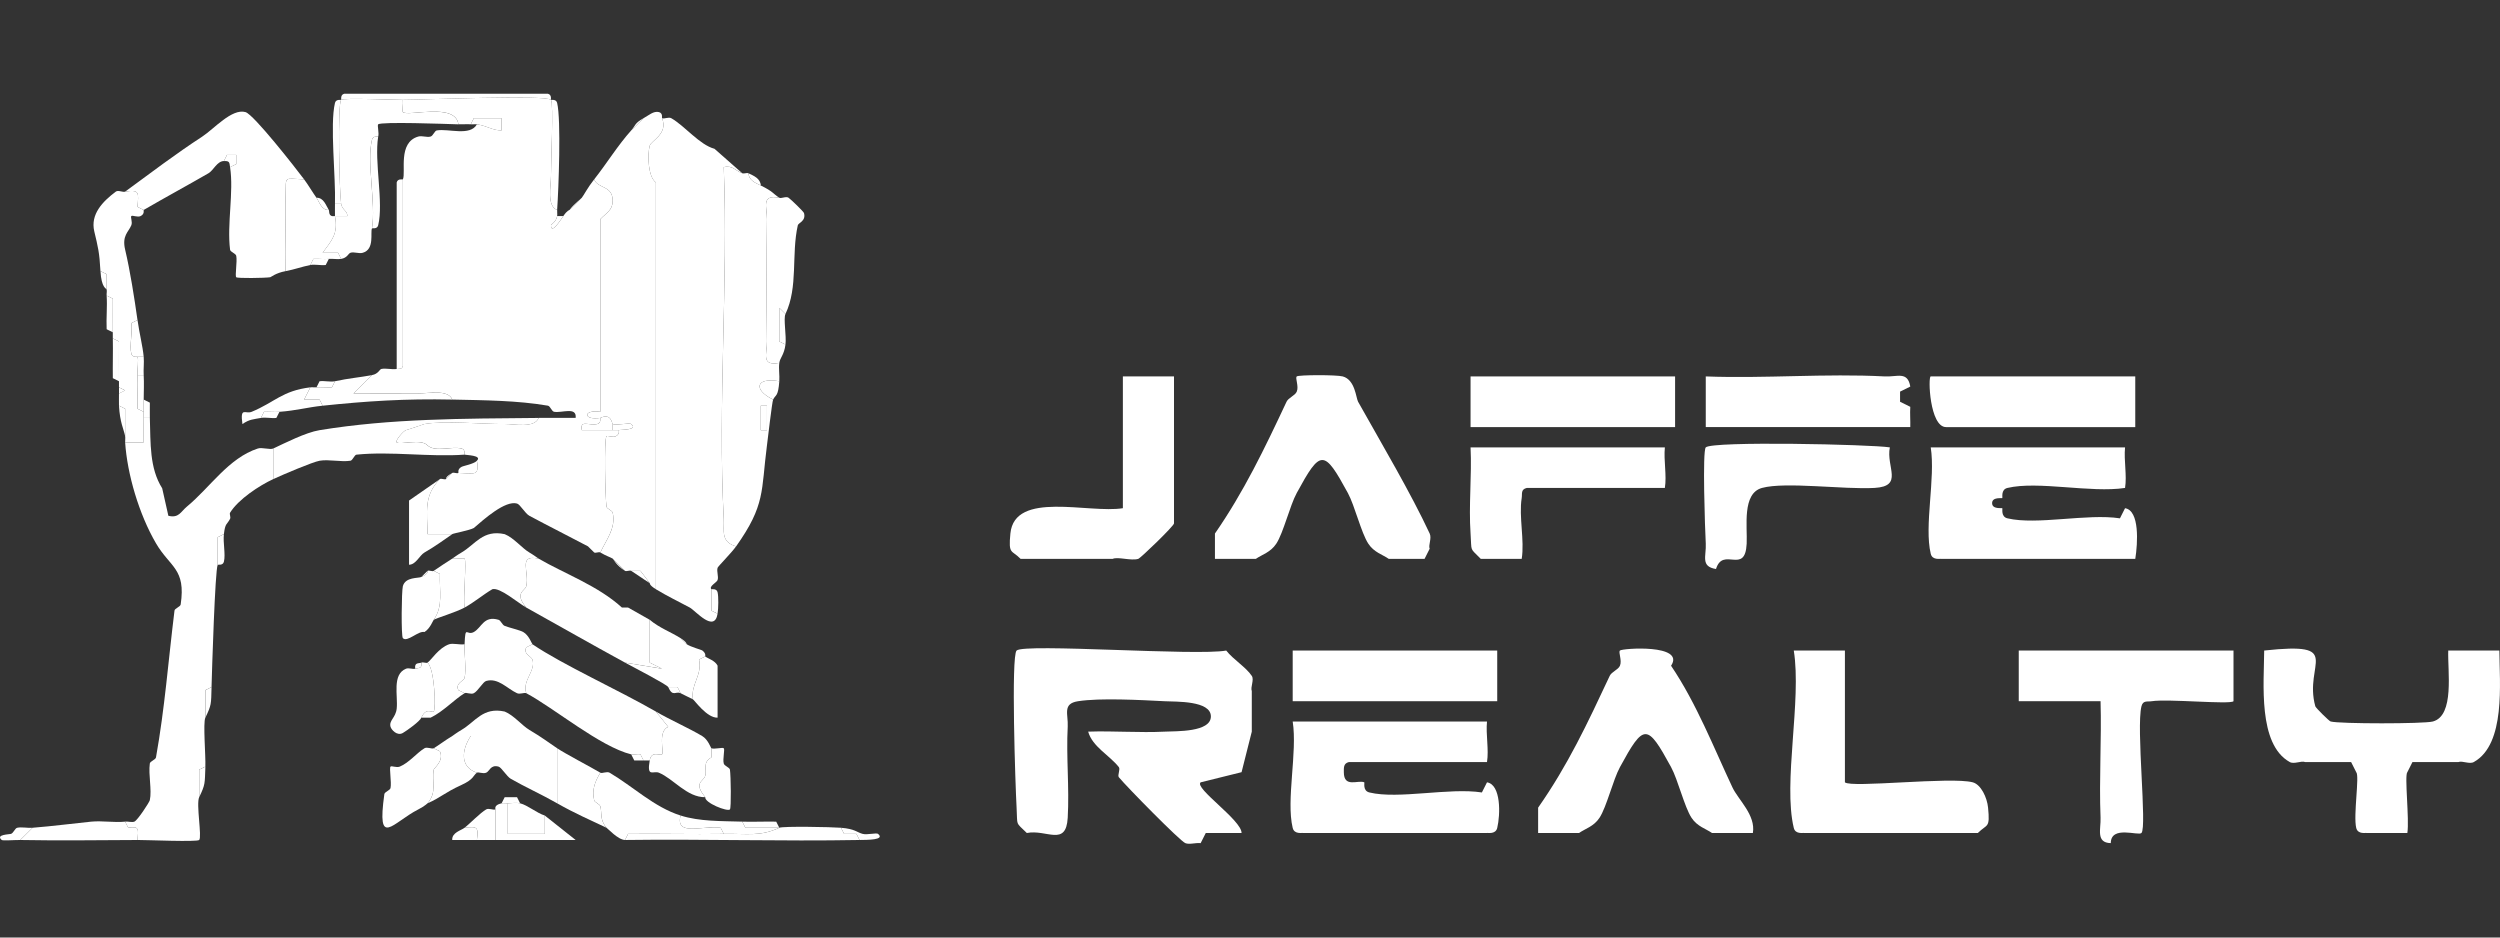 <?xml version="1.0" encoding="UTF-8"?>
<svg id="Group_1402" xmlns="http://www.w3.org/2000/svg" version="1.1" viewBox="0 0 200 75">
  <rect x="0" y="0" width="200" height="75" fill="#333333" stroke="none"/>
  <!-- Generator: Adobe Illustrator 29.2.1, SVG Export Plug-In . SVG Version: 2.1.0 Build 116)  -->
  <defs>
    <style>
      .st0 {
        fill: #fff;
      }
    </style>
  </defs>
  <path class="st0" d="M2.608,66.221l-.987.979c-.407-.008-1.394.072-1.481,0-.537-.445.638-.448.741-.489.211-.085.314-.449.494-.489.347-.078.829.032,1.234,0Z"/>
  <path class="st0" d="M67.281,66.221c1.14.095,1.258.364,1.728.489.365.098,1.107-.106,1.234,0,.602.499-.905.479-1.481.489l-.247-.489h-.987l-.247-.489Z"/>
  <g>
    <path class="st0" d="M100.143,55.287v3.244l-.818,3.244-3.272.811c-.553.448,3.292,3.035,3.272,4.054h-2.863l-.409.811c-.418-.045-.895.132-1.227,0-.422-.167-4.673-4.492-5.318-5.271-.128-.154.138-.635,0-.811-.74-.942-2.122-1.637-2.454-2.838,2.03-.072,4.1.103,6.136,0,.897-.045,3.681.059,3.681-1.216s-2.785-1.171-3.681-1.216c-1.951-.099-5.176-.279-6.954,0-1.261.198-.765,1.042-.818,2.027-.129,2.42.139,4.88,0,7.298-.135,2.339-1.693.903-3.272,1.216-.939-.93-.732-.49-.818-2.027-.1-1.781-.448-12.125,0-12.569.593-.588,14.432.441,16.771,0,.56.718,1.576,1.323,2.045,2.027.21.315-.127.904,0,1.216Z"/>
    <path class="st0" d="M184.407,60.963c-.308-.123-.877.195-1.227,0-2.565-1.43-2.058-6.339-2.045-8.92,6.489-.706,3.138,1.035,4.09,4.46.035.127,1.099,1.181,1.227,1.216.714.195,7.467.195,8.181,0,1.746-.477,1.169-4.041,1.227-5.676h4.09c.013,2.58.52,7.49-2.045,8.92-.35.195-.919-.123-1.227,0h-3.681l-.409.811c-.244.241.173,3.79,0,4.865h-3.272c-.032-.032-.687.137-.818-.405-.244-1.011.28-4.183,0-4.46l-.409-.811h-3.681Z"/>
    <path class="st0" d="M123.05,66.639v-2.027c2.39-3.415,3.927-6.704,5.727-10.542.156-.332.683-.491.818-.811.185-.436-.143-1.074,0-1.216.188-.186,5.255-.53,4.09,1.216,2.039,3.018,3.428,6.587,4.909,9.731.472,1.003,1.876,2.213,1.636,3.649h-3.272c-.478-.34-1.178-.515-1.636-1.216-.574-.879-1.083-3.038-1.636-4.054-1.914-3.517-2.176-3.517-4.09,0-.553,1.016-1.062,3.176-1.636,4.054-.458.701-1.158.877-1.636,1.216h-3.272Z"/>
    <path class="st0" d="M104.234,66.639c-.032-.032-.687.137-.818-.405-.539-2.237.387-6.033,0-8.514h15.544c-.105,1.047.162,2.235,0,3.244h-11.044c-.445.105-.409.454-.409.811,0,1.287,1.147.596,1.636.811.042.018-.15.676.409.811,2.331.565,6.392-.406,8.999,0l.409-.811c1.125.178,1.079,2.565.818,3.649-.131.542-.786.373-.818.405h-14.726Z"/>
    <path class="st0" d="M144.321,66.639c-.032-.032-.687.137-.818-.405-.873-3.622.64-10.179,0-14.191h4.09v10.542c.474.469,8.496-.464,10.226,0,.664.178,1.149,1.222,1.227,2.027.164,1.688-.06,1.276-.818,2.027h-13.908Z"/>
    <path class="st0" d="M168.863,67.45c-1.217-.026-.782-1.139-.818-2.027-.124-3.099.089-6.233,0-9.325h-6.545v-4.054h17.18v4.054c-.283.28-5.241-.206-6.545,0-.345.055-.696-.09-.818.405-.433,1.756.457,9.664,0,10.136-.244.252-2.444-.633-2.454.811Z"/>
    <rect class="st0" x="103.416" y="52.043" width="16.362" height="4.054"/>
    <g>
      <path class="st0" d="M114.373,43.899l-.409.811h-2.863c-.478-.34-1.178-.515-1.636-1.216-.574-.879-1.083-3.038-1.636-4.054-1.914-3.517-2.176-3.517-4.09,0-.553,1.016-1.062,3.176-1.636,4.054-.458.701-1.158.877-1.636,1.216h-3.272v-2.027c2.311-3.341,3.947-6.747,5.727-10.542.156-.332.683-.491.818-.811.185-.437-.143-1.074,0-1.216.13-.129,3.181-.137,3.681,0,.996.272,1.055,1.721,1.227,2.027,1.961,3.495,4.203,7.279,5.727,10.542.182.391-.127.944,0,1.216Z"/>
      <path class="st0" d="M155.278,44.71c-.032-.032-.687.137-.818-.405-.539-2.237.387-6.033,0-8.514h15.544c-.105,1.047.162,2.235,0,3.244-2.727.419-6.949-.582-9.408,0-.546.129-.377.779-.409.811-.037.037-.818-.109-.818.405s.781.368.818.405c.032.032-.137.682.409.811,2.356.558,6.377-.401,8.999,0l.409-.811c1.171.185,1.022,2.775.818,4.054h-15.544Z"/>
      <path class="st0" d="M81.649,44.71c-.725-.744-.985-.31-.818-2.027.336-3.459,6.268-1.582,8.999-2.027v-10.542h4.09v11.758c0,.201-2.669,2.781-2.863,2.838-.584.172-1.634-.192-2.045,0h-7.363Z"/>
      <path class="st0" d="M118.463,44.71c-.923-.946-.712-.492-.818-2.027-.158-2.278.111-4.617,0-6.893h15.544c-.105,1.047.162,2.235,0,3.244h-11.044c-.5.121-.354.469-.409.811-.24,1.491.24,3.374,0,4.865h-3.272Z"/>
      <path class="st0" d="M151.187,35.79c-.316,1.566,1.133,3.11-1.227,3.244-2.456.139-7.126-.511-8.999,0-1.61.44-1.161,3.081-1.227,4.46-.122,2.541-1.89.196-2.454,2.027-1.261-.199-.766-1.041-.818-2.027-.067-1.259-.275-7.431,0-7.704.521-.516,13.199-.239,14.726,0Z"/>
      <rect class="st0" x="117.645" y="30.114" width="16.362" height="4.054"/>
      <path class="st0" d="M170.821,30.114v4.054h-15.135c-1.318,0-1.457-4.054-1.227-4.054h16.362Z"/>
      <path class="st0" d="M152.823,30.925l-.818.405v.811l.818.405c-.035.532.016,1.087,0,1.622h-16.362v-4.054c4.744.182,9.571-.25,14.317,0,1.002.053,1.83-.442,2.045.811Z"/>
    </g>
  </g>
  <g>
    <path class="st0" d="M44.078,7.989c.218.216-.007,5.155,0,6.117.006.765-.357,2.372.494,2.691-.011.163.027.337,0,.489-.087.488-.494.666-.494.734.007.782.792-.449.987-.734.332-.484.473-.462.494-.489l.987-.979c.155-.195.47-.815.987-1.468.297.761,1.486.468,1.481,1.713-.003.748-.478.942-.987,1.468v15.414c-1.406-.208-1.392.706,0,.489-.025.012.089.412-.247.489-.666.153-1.406-.369-1.234.489h2.962c-.026.01.109.308-.247.489-.244.124-.65-.09-.741,0-.201.199-.103,4.929,0,5.627.027.18.447.295.494.489.289,1.202-.522,2.178-.987,3.181-.12-.072-.372.072-.494,0l-.494-.489c-1.627-.863-3.089-1.586-4.69-2.447-.339-.182-.732-.906-.987-.979-.945-.269-2.643,1.254-3.456,1.957-.349.19-1.638.428-1.728.489h-1.975c-.019-1.802-.327-3.057.987-4.404.12-.072.37.071.494,0l.494-.489c.127-.069.369.07.494,0,1.198.034,1.714.315,1.481-.979.448-.437-.877-.441-.987-.489-.025-.011.09-.408-.247-.489-.818-.198-2.063.322-2.715-.245-.504-.574-2.195-.025-2.468-.245-.153-.122.545-.923.741-.979.507-.143,1.398-.475,1.481-.489,1.641-.29,4.561.012,6.418,0,.77-.005,2.393.353,2.715-.489.983-.009,1.979.006,2.962,0,.098-.926-1.1-.372-1.728-.489-.189-.035-.307-.458-.494-.489-2.466-.419-5.041-.43-7.652-.489-.322-.843-1.945-.484-2.715-.489-1.728-.011-3.461.008-5.184,0l1.481-1.468c.501-.092.61-.459.741-.489.358-.082.842.062,1.234,0,.208-.033.42.054.494-.245v-14.925c.262-.551-.43-2.952,1.234-3.425.309-.088.694.093.987,0,.205-.065.313-.457.494-.489.931-.165,2.67.488,3.209-.489.837.122,1.209.485,1.975.489v-.979h-2.222l-.247.489c-.324-.024-.662.011-.987,0-.232-1.78-4.053-.592-4.443-.979-.064-.064.037-.667,0-.979,1.631-.007,11.43-.415,11.848,0Z"/>
    <path class="st0" d="M59.382,13.861c-.557-.196-.764-.661-1.481-.489.366,9.272-.492,18.904,0,28.137.051.96-.277,1.827.987,2.202-.357.504-1.45,1.604-1.481,1.713-.089.308.096.692,0,.979-.066.197-.724.513-.494.734v1.713l.494.245c-.254,1.574-1.768-.245-2.222-.489-.95-.511-1.733-.875-2.715-1.468V14.595c-.628-.434-.689-2.205-.494-2.936.109-.406,1.504-.956.987-2.202.176.078.529-.122.741,0,1.106.635,2.24,2.115,3.456,2.447l2.222,1.957Z"/>
    <path class="st0" d="M52.964,9.457c.517,1.246-.879,1.796-.987,2.202-.195.731-.134,2.502.494,2.936v32.541c-.568-.343-.464-.471-.494-.489l-.741-.979h-.741c-.118-.073-.374.073-.494,0l-.987-.979c-.213-.127-.517-.208-.987-.489.465-1.002,1.277-1.979.987-3.181-.047-.195-.467-.309-.494-.489-.103-.699-.201-5.428,0-5.627.091-.09.497.124.741,0,.356-.181.221-.48.247-.489.138-.051,1.589.009.987-.489-.16-.133-1.18.14-1.481,0-.058-.027-.115-.917-.987-.489-1.392.216-1.406-.697,0-.489v-15.414c.509-.526.985-.72.987-1.468.004-1.245-1.184-.952-1.481-1.713.996-1.259,1.911-2.75,2.962-3.915l.987-.979c.411-.226.808-.599,1.234-.489.338.087.222.478.247.489Z"/>
    <path class="st0" d="M11.988,33.435c.063,2.022-.034,4.015.987,5.627l.494,2.202c.846.2.98-.32,1.481-.734,1.862-1.536,3.322-3.878,5.677-4.649.339-.111.981.118,1.234,0v2.447c-1.122.521-2.797,1.62-3.456,2.691-.067.108.073.349,0,.489-.257.495-.383.301-.494,1.223l-.494.245v2.202c-.214.452-.459,8.474-.494,9.787l-.494.245v2.202c-.196.413.035,3.036,0,3.915l-.494.245v2.202c-.257.542.237,3.19,0,3.425-.175.173-4.17-.003-4.937,0,.069-.86.16-1.133-.741-.979l-.247-.489c.253-.026.54.079.741,0,.253-.099,1.199-1.551,1.234-1.713.179-.824-.125-2.028,0-2.936.025-.181.46-.302.494-.489.702-3.915.986-7.742,1.481-11.744.022-.18.466-.306.494-.489.431-2.878-.848-2.962-1.975-4.893-1.364-2.338-2.299-5.539-2.468-8.074h1.481c.011-.648-.017-1.309,0-1.957h.494Z"/>
    <path class="st0" d="M59.382,13.861c.153.054.366-.06.494,0,.04.575.547.762.987.979,1.019.502.926.618,1.481.979-1.49-.279-.976.749-.987,1.713-.04,3.257-.04,6.53,0,9.787.012.963-.502,1.992.987,1.713-.063.473.035.988,0,1.468-1.881-.335-2.121.665-.494,1.468-.083.175-.434,3.212-.494,3.67-.477,3.676-.106,4.738-2.468,8.074-1.264-.375-.936-1.242-.987-2.202-.492-9.233.366-18.865,0-28.137.717-.172.924.293,1.481.489ZM61.357,34.414v-1.957h-.494v1.957h.494Z"/>
    <path class="st0" d="M24.33,14.351c-1.661-.068-1.438-.307-1.481,1.223-.058,2.036.042,4.085,0,6.117-.798.147-1.163.479-1.234.489-.466.065-2.619.095-2.715,0-.117-.116.093-1.249,0-1.713-.038-.19-.471-.31-.494-.489-.259-2.044.307-4.622,0-6.606l.494-.245v-.734h-.741l-.247.489c-.561.02-.823.741-1.234.979-1.696.98-3.472,1.94-5.184,2.936l-.494-.245c.084-1.13.195-1.403-.987-1.223,2.055-1.505,4.023-3.003,6.171-4.404.933-.608,2.365-2.268,3.456-1.957.659.188,4.003,4.467,4.69,5.383Z"/>
    <path class="st0" d="M52.47,56.924l.987,1.223c-.859.361-.313,2.023-.494,2.202-.141.14-.842-.346-.987.489h-.494l-.247-.489c-.256-.056-.532.051-.741,0-2.487-.614-6.162-3.703-8.393-4.893-.341-1.031.777-1.768.494-2.691-.076-.249-.769-.445-.494-.979l.494-.245c2.427,1.646,6.892,3.663,9.874,5.383Z"/>
    <path class="st0" d="M43.09,44.69c2.064,1.204,4.755,2.169,6.665,3.915h.494l1.728.979v3.425l.987.489-2.962-.489c-2.705-1.474-5.207-2.907-7.899-4.404-1.006-1.189-.085-1.334,0-1.713.264-1.169-.703-2.562.987-2.202Z"/>
    <path class="st0" d="M10.013,15.329c1.183-.18,1.071.093.987,1.223l.494.245c-.024.014.106.314-.247.489-.247.123-.65-.09-.741,0-.086.086.111.47,0,.734-.235.56-.76.826-.494,1.957.407,1.729.736,3.852.987,5.627l-.494.245c.112.75-.164,1.782,0,2.447.082.334.482.22.494.245.108.228-.025,1.026,0,1.468.05.888-.034,1.797,0,2.691l.494.245c-.002.163.004.326,0,.489-.017.648.011,1.309,0,1.957h-1.481c-.011-.167.029-.343,0-.489v-2.202l-.494-.245c-.017-.322.011-.656,0-.979l.494-.245-.494-.245c-.004-.163.002-.326,0-.489-.015-1.055.01-2.12,0-3.181l-.494-.245c-.003-.163.002-.326,0-.489-.013-.892.009-1.794,0-2.691l-.494-.245c-.011-.169.037-.357,0-.489v-1.223l-.494-.245c-.082-1.529-.202-1.945-.494-3.181-.321-1.362.663-2.385,1.728-3.181.189-.141.615.092.741,0Z"/>
    <path class="st0" d="M43.09,33.435c-.323.843-1.945.484-2.715.489-1.857.012-4.777-.29-6.418,0-.083.015-.974.346-1.481.489-.195.055-.893.856-.741.979.274.22,1.965-.329,2.468.245.652.567,1.898.047,2.715.245.337.082.222.478.247.489-2.783.204-5.904-.28-8.639,0-.179.018-.308.462-.494.489-.767.115-1.725-.131-2.468,0-.558.099-2.92,1.104-3.703,1.468v-2.447c.917-.428,2.591-1.286,3.703-1.468,5.699-.933,11.445-.922,17.526-.979Z"/>
    <path class="st0" d="M44.571,59.86v4.404c-1.243-.711-2.548-1.293-3.703-1.957-.341-.196-.742-.912-.987-.979-.641-.175-.714.376-.987.489-.261.108-.62-.082-.741,0-1.406-.472-1.201-1.862-.494-2.936h-1.481c.138-.084.343-.257.741-.489,1.118-.653,1.708-1.852,3.456-1.468.747.308,1.368,1.106,1.975,1.468.979.583,1.432.932,2.222,1.468Z"/>
    <path class="st0" d="M62.344,15.819c.138.089.549-.139.741,0,.237.171,1.205,1.118,1.234,1.223.179.645-.449.782-.494.979-.532,2.354.045,4.92-.987,7.095l-.494-.489v2.691l.494.245c-.109.844-.439,1.053-.494,1.468-1.49.279-.976-.749-.987-1.713-.04-3.257-.04-6.53,0-9.787.012-.963-.502-1.992.987-1.713Z"/>
    <path class="st0" d="M42.597,51.541l-.494.245c-.275.534.417.73.494.979.283.923-.835,1.661-.494,2.691-.149-.079-.497.112-.741,0-.789-.362-1.505-1.253-2.468-.979-.258.073-.65.802-.987.979-.233.122-.603-.084-.741,0l-.494-.245c-.283-.528.443-.754.494-.979.157-.695-.035-1.865,0-2.691.068-1.608.147-.651.741-.979.627-.346.787-1.333,1.975-.979.189.056.288.407.494.489.358.143,1.202.333,1.481.489.461.259.69.944.741.979Z"/>
    <path class="st0" d="M43.09,44.69c-1.691-.36-.724,1.034-.987,2.202-.085.379-1.006.523,0,1.713-.659-.367-2.111-1.638-2.715-1.468-.758.448-1.463,1.054-2.222,1.468-.126-.715.177-3.739,0-3.915-.065-.064-.673.036-.987,0,.199-.128.333-.251.741-.489,1.118-.653,1.708-1.852,3.456-1.468.744.302,1.372,1.115,1.975,1.468.386.226.638.43.741.489Z"/>
    <path class="st0" d="M54.445,65.242c-.438,1.714,1.806.767,3.209.979l.247.489c-2.544.042-5.103-.03-7.652,0l-.247.489c-.564-.011-1.396-.938-1.481-.979-.566-.656-.347-1.194-.494-1.713-.055-.196-.449-.301-.494-.489-.2-.848.077-1.512.494-2.202.145.085.523-.128.741,0,1.857,1.09,3.562,2.758,5.677,3.425Z"/>
    <path class="st0" d="M24.33,14.351c.338.451.656,1.01.987,1.468.229.316.39,1.002.987.979.07.109-.073.571.494.489.005-.324-.011-.655,0-.979h.494c.078.496.519.555.494.979h-.987c.262,1.425-.23,1.895-.987,2.936h1.234l.247.489c-.297.052-.666-.03-.987,0-.402.038-.825-.025-1.234,0l-.247.489c-.708.142-1.265.358-1.975.489.042-2.031-.058-4.081,0-6.117.043-1.53-.18-1.291,1.481-1.223Z"/>
    <path class="st0" d="M56.914,59.86v.734c-.744.401-.35,1.005-.494,1.468-.152.49-.974.522,0,1.713-1.462.025-2.54-1.474-3.703-1.957-.454-.189-.985.425-.741-.979.146-.835.847-.35.987-.489.181-.179-.366-1.841.494-2.202l-.987-1.223c1.226.707,2.603,1.303,3.703,1.957.483.287.685.952.741.979Z"/>
    <path class="st0" d="M34.698,59.86l.494.245c.344.77-.467,1.323-.494,1.468-.173.941.287,1.79-.494,2.691-.048.021-.182.202-.741.489-2.096,1.077-3.327,3.16-2.715-1.223.025-.181.455-.299.494-.489.093-.463-.117-1.596,0-1.713.086-.086.474.11.741,0,.751-.311,1.336-1.078,1.975-1.468.213-.13.598.086.741,0Z"/>
    <path class="st0" d="M54.445,51.051l.494.489c.338.219,1.181.45,1.234.489.352.261.225.473.247.489l-.494.245c.269,1.265-.677,1.976-.494,3.181-.375-.174-.783-.395-.987-.489l-.247-.489h-.741c-.088-.198-2.909-1.659-3.456-1.957l2.962.489-.987-.489v-3.425c.793.659,1.663.961,2.468,1.468Z"/>
    <path class="st0" d="M48.027,61.817c-.416.69-.694,1.354-.494,2.202.044.188.438.293.494.489.147.519-.073,1.056.494,1.713-1.296-.618-2.544-1.154-3.949-1.957v-4.404c.613.416,2.601,1.456,3.456,1.957Z"/>
    <path class="st0" d="M34.204,53.009c.574.507.675,3.735.494,3.915-.13.128-.595-.386-.987.489-.136.304-1.137,1.021-1.481,1.223-.46.271-.922-.258-.987-.489-.145-.518.415-.714.494-1.468.107-1.026-.385-2.722.741-3.181.226-.092.525.057.741,0,.307-.081.555-.006.494-.489.149-.062.388.07.494,0Z"/>
    <path class="st0" d="M34.698,49.583c-.051.035-.283.701-.741.979-.489-.124-1.375.85-1.728.489-.146-.149-.104-3.784,0-4.159.208-.75,1.231-.619,1.481-.734.653-.3.465-.47.494-.489.111-.076.383.077.494,0l.494.245c-.055,1.335.289,2.571-.494,3.67Z"/>
    <path class="st0" d="M36.179,58.881h1.481c-.707,1.074-.913,2.464.494,2.936-.307.209-.217.514-1.234.979-1.381.631-1.665,1.01-2.715,1.468.78-.902.321-1.751.494-2.691.027-.145.838-.698.494-1.468l-.494-.245c.389-.234.889-.62,1.481-.979Z"/>
    <path class="st0" d="M37.166,51.541c-.035.826.157,1.996,0,2.691-.051.224-.777.45-.494.979l.494.245c-.825.504-1.702,1.468-2.715,1.957h-.741c.393-.875.858-.361.987-.489.182-.18.08-3.408-.494-3.915.298-.198.888-1.181,1.728-1.468.3-.103.84.058,1.234,0Z"/>
    <path class="st0" d="M67.281,66.221l.247.489h.987l.247.489c-6.242.116-12.516-.086-18.76,0l.247-.489c2.549-.03,5.108.042,7.652,0,1.899-.031,2.901.23,4.443-.489.289-.135,4.186-.063,4.937,0Z"/>
    <path class="st0" d="M10.013,65.732l.247.489c.9-.154.809.119.741.979-3.116.013-6.265.058-9.38,0l.987-.979c1.642-.13,3.334-.356,4.69-.489.885-.087,1.837.091,2.715,0Z"/>
    <path class="st0" d="M35.191,38.329c-1.314,1.347-1.006,2.602-.987,4.404h1.975c-.797.54-1.204.875-2.222,1.468-.402.234-.677.967-1.234.979v-5.138l2.468-1.713Z"/>
    <path class="st0" d="M36.179,44.69c.314.036.923-.064.987,0,.177.175-.126,3.2,0,3.915-.693.378-2.278.849-2.468.979.783-1.099.439-2.335.494-3.67l-.494-.245c.55-.383.975-.652,1.481-.979Z"/>
    <path class="st0" d="M56.914,59.86c.211.101.895-.091.987,0,.102.102-.098.862,0,1.223.054.199.467.311.494.489.074.495.112,3.067,0,3.181-.202.206-2.046-.532-1.975-.979-.974-1.191-.152-1.223,0-1.713.144-.463-.251-1.067.494-1.468v-.734Z"/>
    <path class="st0" d="M44.078,7.989c-.419-.415-10.217-.007-11.848,0-.767.003-4.762-.173-4.937,0,.02-.019-.083-.411.247-.489h16.292c.33.078.227.47.247.489Z"/>
    <path class="st0" d="M56.42,52.519c.242.181.779.323.987.734v4.159c-.853.041-1.859-1.414-1.975-1.468-.184-1.205.763-1.915.494-3.181l.494-.245Z"/>
    <path class="st0" d="M40.622,64.264v2.447h2.962v-1.468l2.468,1.957c-2.134-.007-4.284.01-6.418,0v-2.447c.031-.016-.185-.336.494-.489.141-.032.324.01.494,0Z"/>
    <path class="st0" d="M41.609,64.264c.607.154,1.341.784,1.975.979v1.468h-2.962v-2.447c.31-.018.739-.063.987,0Z"/>
    <path class="st0" d="M59.382,65.732l.247.489h2.715c-1.542.719-2.544.458-4.443.489l-.247-.489c-1.403-.212-3.647.735-3.209-.979,1.529.482,3.224.437,4.937.489Z"/>
    <path class="st0" d="M44.571,16.797c-.851-.319-.488-1.927-.494-2.691-.007-.961.218-5.901,0-6.117.02.019.415-.083.494.245.326,1.354.12,6.85,0,8.563Z"/>
    <path class="st0" d="M27.292,16.308h-.494c.07-2.149-.417-6.344,0-8.074.079-.327.474-.225.494-.245-.297.294-.14,7.427,0,8.319Z"/>
    <path class="st0" d="M39.635,64.753v2.447c-.491-.002-.99.008-1.481,0,.127-1.031.053-1.105-.987-.979.399-.308,1.247-1.192,1.728-1.468.216-.124.579.081.741,0Z"/>
    <path class="st0" d="M62.344,30.499c-.092,1.276-.295,1.05-.494,1.468-1.627-.803-1.387-1.803.494-1.468Z"/>
    <path class="st0" d="M37.166,66.221c1.04-.126,1.114-.052.987.979-.655-.01-1.32.007-1.975,0-.037-.597.704-.76.987-.979Z"/>
    <path class="st0" d="M9.52,30.499l-.494-.245c-.015-1.06.022-2.126,0-3.181l.494.245c.01,1.06-.015,2.126,0,3.181Z"/>
    <path class="st0" d="M62.344,66.221h-2.715l-.247-.489c.899.027,1.811-.019,2.715,0l.247.489Z"/>
    <path class="st0" d="M62.838,25.116c-.178.376.088,1.766,0,2.447l-.494-.245v-2.691l.494.489Z"/>
    <path class="st0" d="M9.026,26.584l-.494-.245c-.04-.893.059-1.805,0-2.691l.494.245c.009.897-.013,1.799,0,2.691Z"/>
    <path class="st0" d="M17.419,45.179v-2.202l.494-.245c-.083.689.146,1.61,0,2.202-.082.334-.482.22-.494.245Z"/>
    <path class="st0" d="M10.013,34.903c-.119-.595-.421-1.098-.494-2.447l.494.245v2.202Z"/>
    <path class="st0" d="M15.938,63.774v-2.202l.494-.245c-.056,1.393.005,1.396-.494,2.447Z"/>
    <path class="st0" d="M16.431,57.413v-2.202l.494-.245c-.037,1.402-.004,1.415-.494,2.447Z"/>
    <path class="st0" d="M38.154,36.861c.233,1.294-.283,1.013-1.481.979.024-.013-.109-.291.247-.489.173-.097.95-.212,1.234-.489Z"/>
    <path class="st0" d="M57.407,49.094l-.494-.245v-1.713c.021.02.416-.082.494.245.086.362.066,1.305,0,1.713Z"/>
    <path class="st0" d="M41.609,64.264c-.248-.063-.677-.018-.987,0-.169.01-.353-.032-.494,0l.247-.489h.987l.247.489Z"/>
    <path class="st0" d="M8.532,23.159c-.024-.085-.421-.117-.494-1.468l.494.245v1.223Z"/>
    <path class="st0" d="M54.445,55.456c-.402-.186-.621.335-.987-.489h.741l.247.489Z"/>
    <path class="st0" d="M51.977,46.647c-.528-.327-1.107-.747-1.481-.979h.741l.741.979Z"/>
    <path class="st0" d="M51.483,60.838h-.741l-.247-.489c.208.051.485-.056.741,0l.247.489Z"/>
    <path class="st0" d="M60.863,14.84c-.44-.217-.947-.403-.987-.979.435.204.961.425.987.979Z"/>
    <path class="st0" d="M26.305,16.797c-.598.024-.759-.662-.987-.979.588-.008.757.62.987.979Z"/>
    <path class="st0" d="M35.685,38.329c.03-.017-.119-.156.494-.489l-.494.489Z"/>
    <path class="st0" d="M45.559,16.797c.418-.553.855-.813.987-.979l-.987.979Z"/>
    <path class="st0" d="M44.571,17.287h.494c-.195.285-.981,1.516-.987.734-.001-.068.407-.246.494-.734Z"/>
    <path class="st0" d="M47.534,44.201l-.494-.489.494.489Z"/>
    <path class="st0" d="M50.002,45.669c-.695-.422-.928-.943-.987-.979l.987.979Z"/>
    <path class="st0" d="M50.496,10.436c.348-.385.254-.575.987-.979l-.987.979Z"/>
    <path class="st0" d="M33.71,46.158l.494-.489c-.029.02.159.189-.494.489Z"/>
    <path class="st0" d="M9.52,31.478c-.006-.163.004-.326,0-.489l.494.245-.494.245Z"/>
    <path class="st0" d="M54.939,51.541l-.494-.489c.543.342.464.47.494.489Z"/>
    <path class="st0" d="M33.217,53.498c-.074-.532.281-.4.494-.489.061.483-.187.408-.494.489Z"/>
    <path class="st0" d="M32.229,7.989c.037.311-.064.915,0,.979.39.386,4.211-.801,4.443.979-.985-.032-6.191-.225-6.418,0-.087.086.091.713,0,.979-.009.026-.411-.091-.494.245-.446,1.809.325,5.081,0,7.095-.155.326.236,1.679-.741,1.957-.316.09-.712-.102-.987,0-.18.067-.243.403-.741.489l-.247-.489h-1.234c.758-1.041,1.249-1.511.987-2.936h.987c.025-.423-.416-.483-.494-.979-.14-.892-.297-8.025,0-8.319.175-.173,4.17.003,4.937,0Z"/>
    <path class="st0" d="M29.761,30.01l-1.481,1.468c1.722.008,3.456-.011,5.184,0,.771.005,2.393-.353,2.715.489-3.751-.085-6.894.126-10.367.489l-.247-.489h-1.234l.494-.979c.161-.02.33.012.494,0,.405-.029.824.019,1.234,0l.247-.489c1.118-.242,1.917-.298,2.962-.489Z"/>
    <path class="st0" d="M31.736,29.52v-14.925c.082-.334.482-.22.494-.245v14.925c-.074.299-.285.212-.494.245Z"/>
    <path class="st0" d="M37.66,9.947l.247-.489h2.222v.979c-.765-.004-1.138-.367-1.975-.489-.159-.023-.331.012-.494,0Z"/>
    <path class="st0" d="M49.015,33.924v.489h-2.468c-.172-.859.568-.336,1.234-.489.336-.077.222-.477.247-.489.872-.428.929.462.987.489Z"/>
    <path class="st0" d="M49.015,33.924c.301.14,1.321-.133,1.481,0,.602.498-.849.438-.987.489h-.494v-.489Z"/>
    <path class="st0" d="M11.988,33.435h-.494c.004-.163-.002-.326,0-.489.005-.324-.002-.655,0-.979l.494.245c.008.409-.013.82,0,1.223Z"/>
    <rect class="st0" x="60.863" y="32.456" width=".494" height="1.957"/>
    <path class="st0" d="M17.912,12.883l.247-.489h.741v.734l-.494.245c-.058-.377-.027-.506-.494-.489Z"/>
    <path class="st0" d="M11.495,28.542h-.494c-.012-.025-.411.089-.494-.245-.164-.665.112-1.696,0-2.447l.494-.245c.149,1.055.419,2.112.494,2.936Z"/>
    <path class="st0" d="M11.495,31.967c-.002.324.005.655,0,.979l-.494-.245c-.034-.894.05-1.804,0-2.691h.494c.037.642.005,1.313,0,1.957Z"/>
    <path class="st0" d="M11.495,30.01h-.494c-.025-.442.108-1.24,0-1.468h.494c.043.48-.028.985,0,1.468Z"/>
    <path class="st0" d="M26.305,20.712l-.247.489c-.403.049-.868-.074-1.234,0l.247-.489c.409-.025.833.038,1.234,0Z"/>
    <path class="st0" d="M24.824,30.988l-.494.979h1.234l.247.489c-1.234.129-2.115.392-3.456.489-.404.029-.823-.019-1.234,0l-.247.489c-.61.118-.899.095-1.481.489-.197-1.424.24-.772.741-.979,1.839-.761,2.445-1.684,4.69-1.957Z"/>
    <path class="st0" d="M29.761,18.266c.325-2.015-.446-5.286,0-7.095.083-.335.485-.219.494-.245-.325,2.015.446,5.286,0,7.095-.082.334-.482.22-.494.245Z"/>
    <path class="st0" d="M26.799,30.499l-.247.489c-.411.019-.83-.029-1.234,0l.247-.489c.401-.052.874.078,1.234,0Z"/>
    <path class="st0" d="M22.356,32.946l-.247.489c-.401.048-.862-.072-1.234,0l.247-.489c.411-.019.83.029,1.234,0Z"/>
  </g>
</svg>